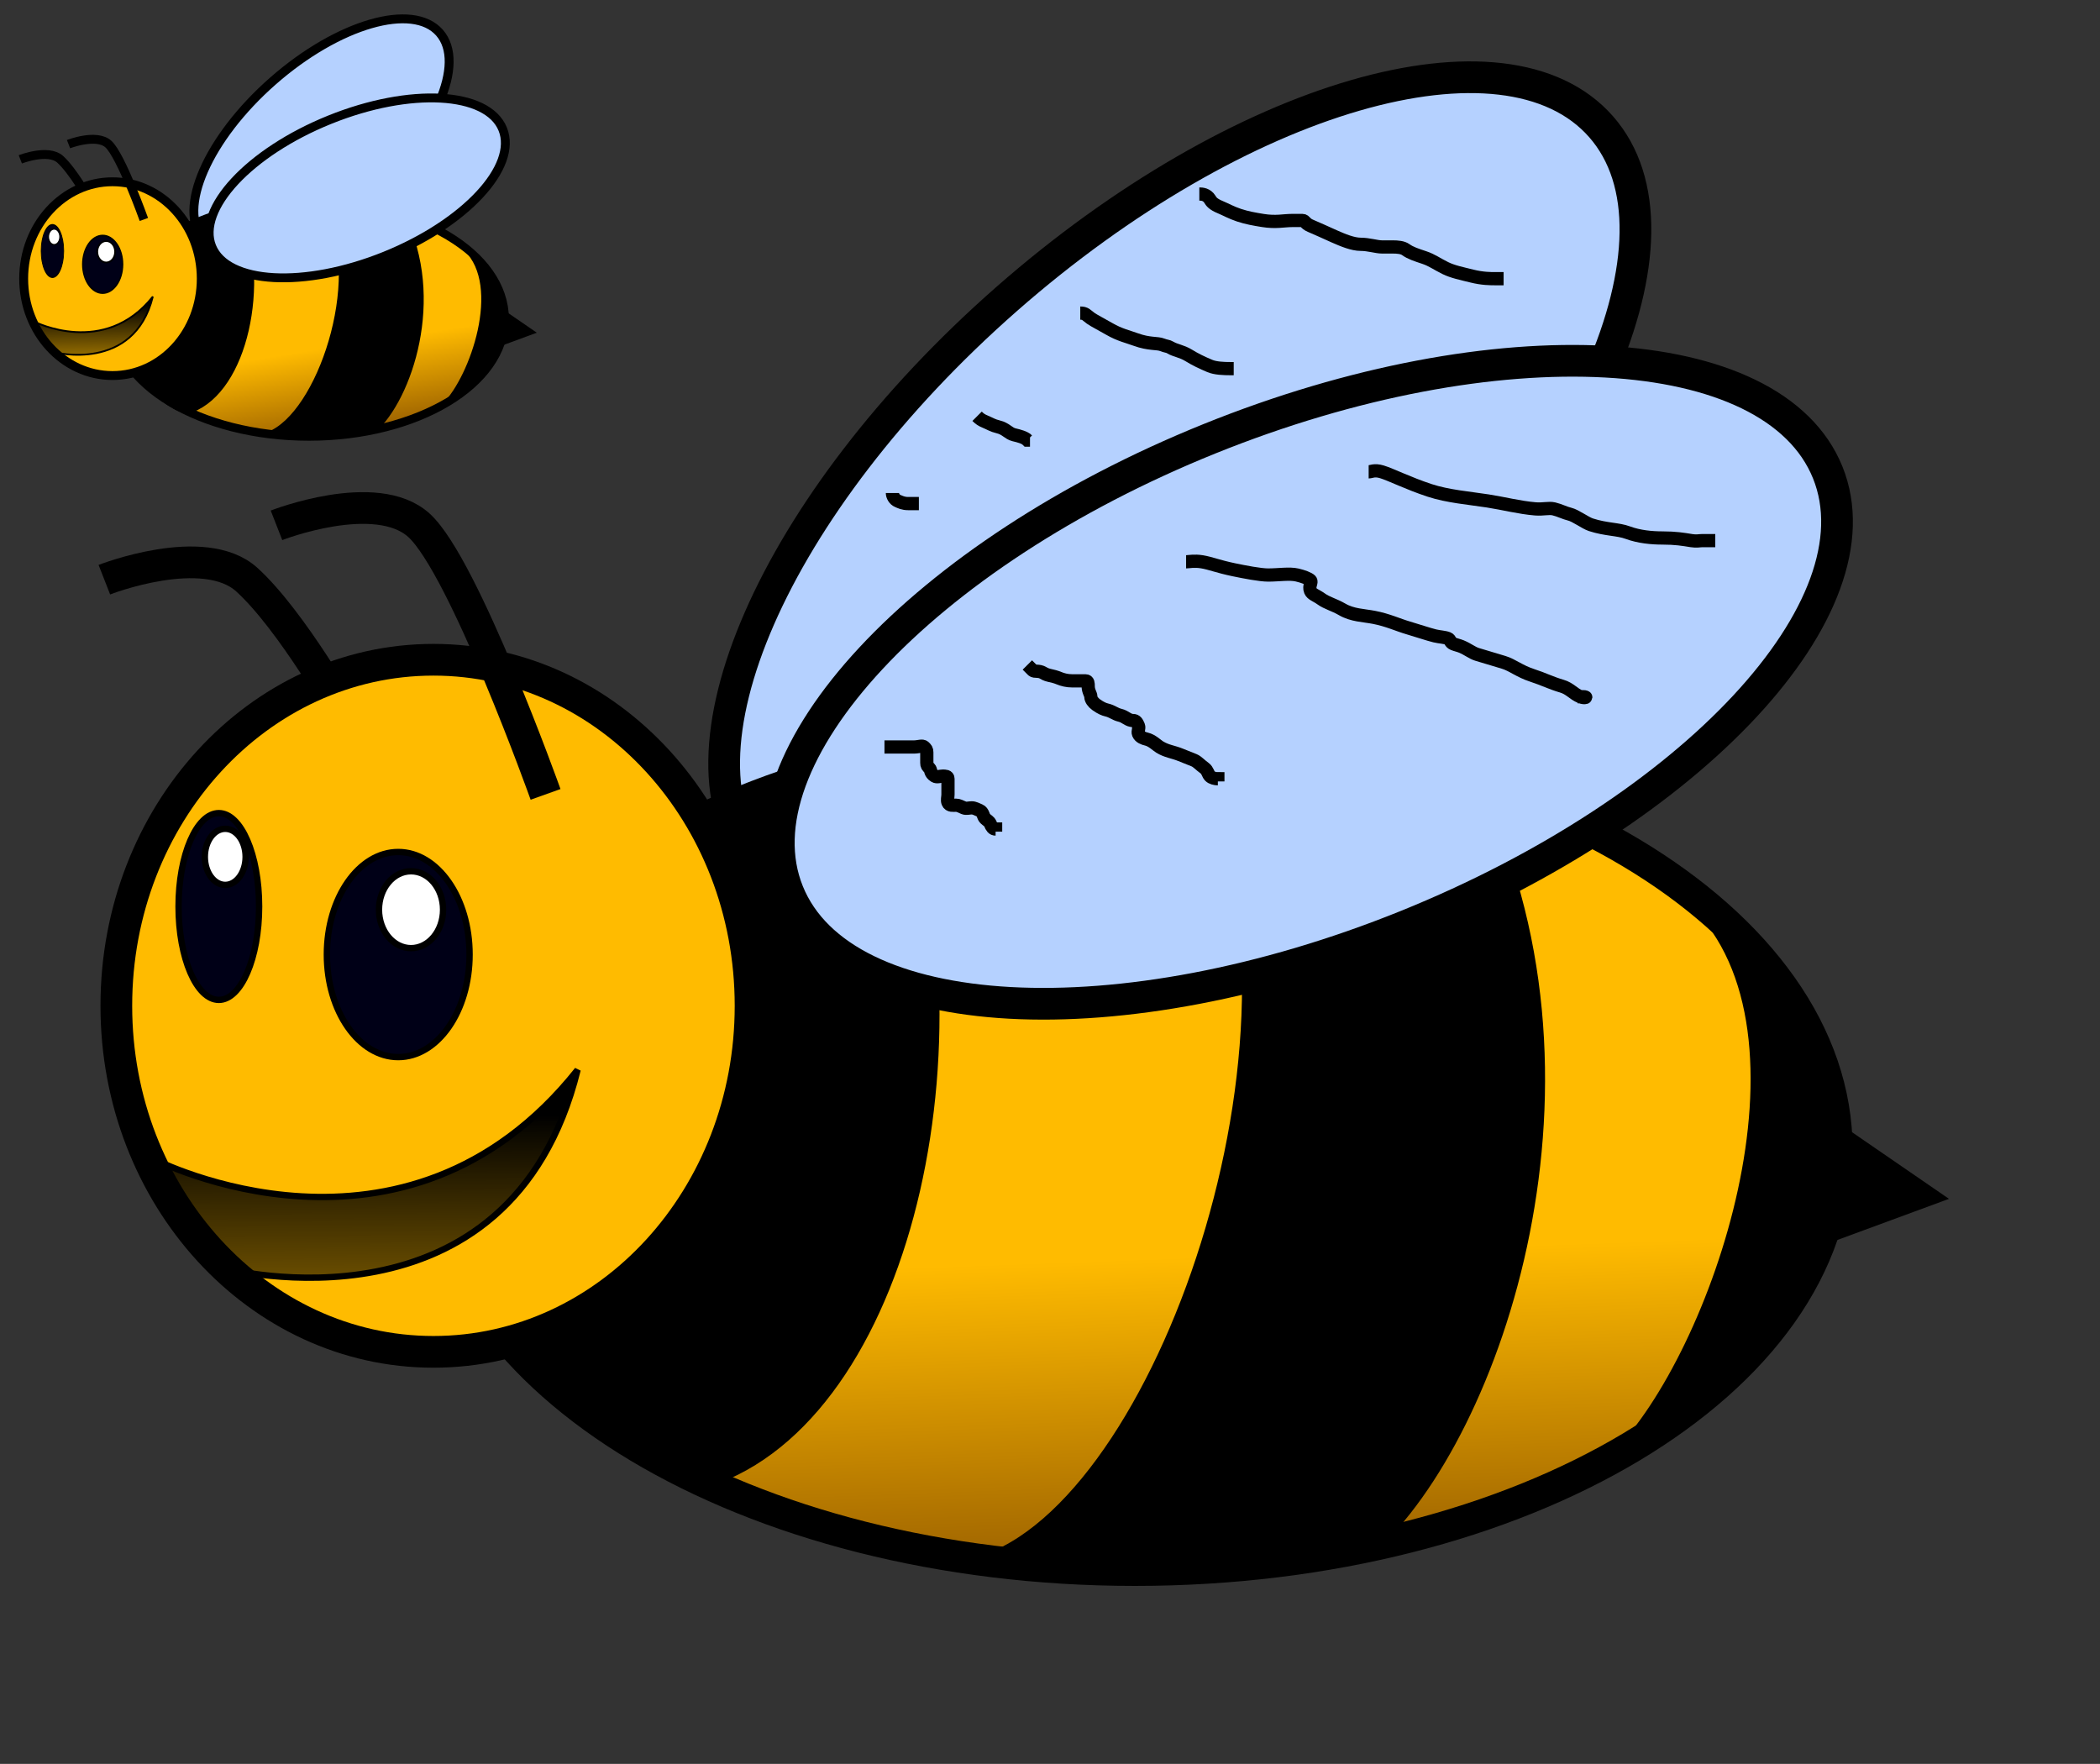 <?xml version="1.0"?><svg width="793.707" height="666.667" xmlns="http://www.w3.org/2000/svg" xmlns:xlink="http://www.w3.org/1999/xlink">
 <rect width="100%" height="100%" fill="#333333" stroke="none"/>
 <title>bee</title>
 <defs>
  <linearGradient id="linearGradient21711">
   <stop stop-color="#8d5400" offset="0" id="stop21713"/>
   <stop stop-color="#ffbb00" offset="1" id="stop21715"/>
  </linearGradient>
  <linearGradient id="linearGradient19072">
   <stop stop-color="#000000" offset="0" id="stop19074"/>
   <stop stop-color="#000000" stop-opacity="0" offset="1" id="stop19076"/>
  </linearGradient>
  <linearGradient y2="0.629" y1="1.055" xlink:href="#linearGradient21711" x2="0.525" x1="0.551" id="linearGradient6532"/>
  <linearGradient y2="1.609" y1="0.17" xlink:href="#linearGradient19072" x2="0.401" x1="0.386" id="linearGradient6534"/>
  <linearGradient id="svg_45">
   <stop stop-color="#8d5400" offset="0" id="svg_63"/>
   <stop stop-color="#ffbb00" offset="1" id="svg_62"/>
  </linearGradient>
  <linearGradient id="svg_44">
   <stop stop-color="#000000" offset="0" id="svg_61"/>
   <stop stop-color="#000000" stop-opacity="0" offset="1" id="svg_60"/>
  </linearGradient>
  <linearGradient y2="262.016" y1="320.46" xlink:href="#svg_45" x2="261.796" x1="269.151" id="svg_41" gradientUnits="userSpaceOnUse"/>
  <linearGradient y2="281.84" y1="234.649" xlink:href="#svg_44" x2="94.444" x1="93.444" id="svg_32" gradientUnits="userSpaceOnUse"/>
  <symbol xmlns:xlink="http://www.w3.org/1999/xlink" width="595.28pt" id="svg_69" height="500pt">

   <g transform="translate(-2.442, -78.134)" id="svg_26">
    <g transform="matrix(2.397, 0, 0, 2.397, -113.292, -70.632)" id="svg_27">
     <path fill="none" fill-opacity="0.75" fill-rule="evenodd" stroke="#000000" stroke-width="5" stroke-miterlimit="4" id="svg_43" d="m97.871,173.508c0,0 -8.572,-15.266 -15.672,-21.712c-6.767,-6.144 -22.468,0 -22.468,0"/>
     <path fill="#b5d1ff" fill-rule="evenodd" stroke="#000000" stroke-width="5" stroke-linecap="round" stroke-miterlimit="4" stroke-dashoffset="0" transform="matrix(0.66, 0.752, -0.752, 0.66, 149.414, -104.37)" id="svg_42" d="m276.782,100.293c0,48.816 -18.543,88.388 -41.416,88.388c-22.874,0 -41.416,-39.573 -41.416,-88.388c0,-48.816 18.543,-88.388 41.416,-88.388c22.874,0 41.416,39.573 41.416,88.388z"/>
     <path fill="url(#svg_41)" fill-rule="evenodd" stroke="#000000" stroke-width="5" stroke-linecap="round" stroke-miterlimit="4" stroke-dashoffset="0" transform="matrix(0.777, 0, 0, 0.964, 24.451, 6.175)" id="svg_40" d="m396.99,244.24c0,37.937 -63.769,68.69 -142.431,68.69c-78.663,0 -142.432,-30.754 -142.432,-68.69c0,-37.937 63.769,-68.69 142.432,-68.69c78.663,0 142.431,30.754 142.431,68.69l0,0z"/>
     <path fill="#000000" fill-rule="evenodd" stroke="#000000" stroke-width="1px" id="svg_39" d="m138.391,192.722l45.457,-13.132c16.162,42.426 3.599,102.233 -27.274,114.147c-13.328,5.143 -42.426,-33.335 -42.426,-33.335l24.244,-67.68z"/>
     <path fill="#ffbb00" fill-rule="evenodd" stroke="#000000" stroke-width="5" stroke-linecap="round" stroke-miterlimit="4" stroke-dashoffset="0" transform="translate(-32.325, -3.45804e-06)" id="svg_38" d="m193.949,218.986c0.008,30.132 -22.381,54.564 -50.003,54.564c-27.621,0 -50.01,-24.431 -50.003,-54.564c-0.008,-30.132 22.381,-54.564 50.003,-54.564c27.621,0 50.01,24.432 50.003,54.564z"/>
     <path fill="#000000" fill-rule="evenodd" stroke="#000000" stroke-width="1px" id="svg_37" d="m199,305.859c28.217,-10.581 53.538,-85.863 33.335,-124.249l43.437,2.02c23.234,46.467 4.041,103.036 -16.162,121.218c0,0 -28.143,1.01 -60.609,1.01z"/>
     <path fill="#b5d1ff" fill-rule="evenodd" stroke="#000000" stroke-width="5" stroke-linecap="round" stroke-miterlimit="4" stroke-dashoffset="0" transform="matrix(0.374, 0.927, -0.927, 0.374, 254.409, -87.822)" id="svg_36" d="m276.782,100.293c0,48.816 -18.543,88.388 -41.416,88.388c-22.874,0 -41.416,-39.573 -41.416,-88.388c0,-48.816 18.543,-88.388 41.416,-88.388c22.874,0 41.416,39.573 41.416,88.388z"/>
     <path fill="#000017" fill-rule="evenodd" stroke="#000000" stroke-linecap="round" stroke-miterlimit="4" stroke-dashoffset="0" transform="matrix(0.719, 0, 0, 1, 28.026, -1.01)" id="svg_35" d="m124.249,211.915c0.005,8.93 -7.007,16.172 -15.657,16.172c-8.651,0 -15.662,-7.242 -15.657,-16.172c-0.005,-8.93 7.007,-16.172 15.657,-16.172c8.651,0 15.662,7.242 15.657,16.172z"/>
     <path fill="#000017" fill-rule="evenodd" stroke="#000000" stroke-linecap="round" stroke-miterlimit="4" stroke-dashoffset="0" transform="matrix(0.406, 0, 0, 0.911, 33.728, 10.363)" id="svg_34" d="m124.249,211.915c0.005,8.93 -7.007,16.172 -15.657,16.172c-8.651,0 -15.662,-7.242 -15.657,-16.172c-0.005,-8.93 7.007,-16.172 15.657,-16.172c8.651,0 15.662,7.242 15.657,16.172z"/>
     <path fill="#000000" fill-rule="evenodd" stroke="#000000" stroke-width="1px" id="svg_33" d="m297.995,289.697c15.531,-15.531 33.232,-66.491 12.122,-86.873c19.193,5.051 23.234,35.355 23.234,35.355l16.162,11.112l-19.193,7.071c0,0 -16.439,29.078 -32.325,33.335z"/>
     <path fill="url(#svg_32)" fill-rule="evenodd" stroke="#000000" stroke-width="1px" id="svg_31" d="m67.68,243.23c0,0 39.396,20.203 66.67,-14.142c-10.656,43.043 -55.558,31.315 -55.558,31.315l-11.112,-17.173z"/>
     <path fill="#ffffff" fill-rule="evenodd" stroke="#000000" stroke-linecap="round" stroke-miterlimit="4" stroke-dashoffset="0" transform="translate(43.437, 64.65)" id="svg_30" d="m69.701,139.184c0,3.347 -2.261,6.061 -5.051,6.061c-2.789,0 -5.051,-2.714 -5.051,-6.061c0,-3.347 2.261,-6.061 5.051,-6.061c2.789,0 5.051,2.714 5.051,6.061z"/>
     <path fill="#ffffff" fill-rule="evenodd" stroke="#000000" stroke-linecap="round" stroke-miterlimit="4" stroke-dashoffset="0" transform="matrix(0.636, 0, 0, 0.729, 37.672, 93.971)" id="svg_29" d="m69.701,139.184c0,3.347 -2.261,6.061 -5.051,6.061c-2.789,0 -5.051,-2.714 -5.051,-6.061c0,-3.347 2.261,-6.061 5.051,-6.061c2.789,0 5.051,2.714 5.051,6.061z"/>
     <path fill="none" fill-opacity="0.75" fill-rule="evenodd" stroke="#000000" stroke-width="5" stroke-miterlimit="4" id="svg_28" d="m129.3,185.651c0,0 -12.857,-35.98 -19.958,-42.426c-6.767,-6.144 -22.468,0 -22.468,0"/>
    </g>
   </g>
  </symbol>
 </defs>
 <g>
  <title>Layer 1</title>
  <g id="layer1">
   <g transform="matrix(2.397, 0, 0, 2.397, -113.292, -70.632)" id="g6516">
    <path fill="none" fill-opacity="0.75" fill-rule="evenodd" stroke="#000000" stroke-width="5" stroke-miterlimit="4" id="path20832" d="m101.858,142.582c0,0 -8.572,-15.266 -15.672,-21.712c-6.767,-6.144 -22.468,0 -22.468,0"/>
    <path fill="#b5d1ff" fill-rule="evenodd" stroke="#000000" stroke-width="5" stroke-linecap="round" stroke-miterlimit="4" stroke-dashoffset="0" id="path13816" d="m260.614,138.88c-36.687,32.203 -78.66,44.372 -93.749,27.182c-15.089,-17.191 2.419,-57.232 39.107,-89.434c36.687,-32.203 78.66,-44.372 93.749,-27.182c15.089,17.191 -2.419,57.232 -39.107,89.434z"/>
    <path fill="url(#linearGradient6532)" fill-rule="evenodd" stroke="#000000" stroke-width="5" stroke-linecap="round" stroke-miterlimit="4" stroke-dashoffset="0" id="path12050" d="m336.885,210.789c0,36.585 -49.546,66.243 -110.664,66.243c-61.118,0 -110.664,-29.658 -110.664,-66.243c0,-36.585 49.546,-66.243 110.664,-66.243c61.118,0 110.664,29.658 110.664,66.243l0,0z"/>
    <path fill="#000000" fill-rule="evenodd" stroke="#000000" stroke-width="1px" id="path15570" d="m142.378,161.796l45.457,-13.132c16.162,42.426 3.599,102.233 -27.274,114.147c-13.328,5.143 -42.426,-33.335 -42.426,-33.335l24.244,-67.68z"/>
    <path fill="#ffbb00" fill-rule="evenodd" stroke="#000000" stroke-width="5" stroke-linecap="round" stroke-miterlimit="4" stroke-dashoffset="0" id="path13814" d="m165.612,188.06c0.008,30.132 -22.381,54.564 -50.003,54.564c-27.621,0 -50.01,-24.431 -50.003,-54.564c-0.008,-30.132 22.381,-54.564 50.003,-54.564c27.621,0 50.01,24.431 50.003,54.564z"/>
    <path fill="#000000" fill-rule="evenodd" stroke="#000000" stroke-width="1px" id="path16445" d="m202.987,274.933c28.217,-10.581 53.538,-85.863 33.335,-124.249l43.437,2.02c23.234,46.467 4.041,103.036 -16.162,121.218c0,0 -28.143,1.01 -60.609,1.01z"/>
    <path fill="#b5d1ff" fill-rule="evenodd" stroke="#000000" stroke-width="5" stroke-linecap="round" stroke-miterlimit="4" stroke-dashoffset="0" id="path14691" d="m268.997,175.453c-45.267,18.272 -88.903,15.89 -97.465,-5.32c-8.562,-21.211 21.193,-53.218 66.46,-71.49c45.267,-18.272 88.903,-15.89 97.465,5.32c8.562,21.211 -21.193,53.218 -66.46,71.49z"/>
    <path fill="#000017" fill-rule="evenodd" stroke="#000000" stroke-linecap="round" stroke-miterlimit="4" stroke-dashoffset="0" id="path14693" d="m121.306,179.979c0.004,8.93 -5.035,16.172 -11.252,16.172c-6.217,0 -11.256,-7.242 -11.252,-16.172c-0.004,-8.93 5.035,-16.172 11.252,-16.172c6.217,0 11.256,7.242 11.252,16.172z"/>
    <path fill="#000017" fill-rule="evenodd" stroke="#000000" stroke-linecap="round" stroke-miterlimit="4" stroke-dashoffset="0" id="path15568" d="m88.121,172.403c0.002,8.131 -2.842,14.726 -6.352,14.726c-3.509,0 -6.354,-6.594 -6.352,-14.726c-0.002,-8.131 2.842,-14.726 6.352,-14.726c3.509,0 6.354,6.594 6.352,14.726z"/>
    <path fill="#000000" fill-rule="evenodd" stroke="#000000" stroke-width="1px" id="path17320" d="m301.982,258.771c15.531,-15.531 33.232,-66.491 12.122,-86.873c19.193,5.051 23.234,35.355 23.234,35.355l16.162,11.112l-19.193,7.071c0,0 -16.439,29.078 -32.325,33.335z"/>
    <path fill="url(#linearGradient6534)" fill-rule="evenodd" stroke="#000000" stroke-width="1px" id="path18197" d="m71.668,212.304c0,0 39.396,20.203 66.67,-14.142c-10.656,43.043 -55.558,31.315 -55.558,31.315l-11.112,-17.173z"/>
    <path fill="#ffffff" fill-rule="evenodd" stroke="#000000" stroke-linecap="round" stroke-miterlimit="4" stroke-dashoffset="0" id="path19080" d="m117.125,172.908c0,3.347 -2.261,6.061 -5.051,6.061c-2.789,0 -5.051,-2.714 -5.051,-6.061c0,-3.347 2.261,-6.061 5.051,-6.061c2.789,0 5.051,2.714 5.051,6.061z"/>
    <path fill="#ffffff" fill-rule="evenodd" stroke="#000000" stroke-linecap="round" stroke-miterlimit="4" stroke-dashoffset="0" id="path19955" d="m85.992,164.574c0,2.442 -1.438,4.421 -3.213,4.421c-1.774,0 -3.213,-1.979 -3.213,-4.421c0,-2.442 1.438,-4.421 3.213,-4.421c1.774,0 3.213,1.979 3.213,4.421z"/>
    <path fill="none" fill-opacity="0.75" fill-rule="evenodd" stroke="#000000" stroke-width="5" stroke-miterlimit="4" id="path19957" d="m133.287,154.725c0,0 -12.857,-35.98 -19.958,-42.426c-6.767,-6.144 -22.468,0 -22.468,0"/>
   </g>
  </g>
  <path d="m334.293,282.333c4,0 5,0 6,0c1,0 3,0 5,0c2,0 3.293,-0.707 4,0c0.707,0.707 1,1 1,2c0,2 0,3 0,4c0,1 0.293,1.293 1,2c0.707,0.707 0.098,1.824 2,3c0.851,0.526 2,0 3,0c1,0 2,0 2,1c0,1 0,2 0,3c0,1 0,2 0,3c0,1 -0.383,2.076 0,3c0.541,1.307 2,1 3,1c1,0 1.693,0.459 3,1c0.924,0.383 2,0 3,0c1,0 2.076,0.617 3,1c1.307,0.541 1.293,2.293 2,3c0.707,0.707 1.617,1.076 2,2c0.541,1.307 1,2 2,2l0,1l0,-1" id="svg_1" stroke-width="5" stroke="#000000" fill="none"/>
  <path d="m388.293,251.333c1,1 1.293,1.293 2,2c0.707,0.707 2.299,-0.051 4,1c1.902,1.176 3.228,0.852 6,2c1.307,0.541 3,1 5,1c2,0 4,0 5,0c1,0 1,1 1,2c0,2 1,3 1,4c0,1 0.853,2.173 2,3c1.814,1.307 3.027,1.77 4,2c2.176,0.514 3.053,1.54 5,2c2.176,0.514 3,2 5,2c1,0 1.459,0.693 2,2c0.383,0.924 -0.383,2.076 0,3c0.541,1.307 2.027,1.77 3,2c2.176,0.514 3.797,2.256 5,3c2.69,1.663 5.078,1.79 8,3c2.066,0.856 3.152,1.235 5,2c1.307,0.541 2.186,1.693 4,3c1.147,0.827 1.293,2.293 2,3c0.707,0.707 2,1 3,1l0,1" id="svg_2" stroke-width="5" stroke="#000000" fill="none"/>
  <path d="m448.293,212.333c1,0 3.039,-0.481 6,0c3.121,0.507 6.045,1.761 12,3c4.037,0.84 10,2 13,2c4,0 8.08,-0.689 11,0c2.176,0.514 4.293,1.293 5,2c0.707,0.707 -0.765,2.152 0,4c0.541,1.307 2.186,1.693 4,3c2.295,1.654 4.882,2.19 8,4c3.868,2.245 8.072,2.244 12,3c5.288,1.018 9.041,2.847 13,4c3.036,0.884 7.824,2.486 10,3c1.946,0.46 3.693,0.459 5,1c0.924,0.383 0.693,1.459 2,2c0.924,0.383 2.076,0.617 3,1c2.613,1.082 4.086,2.42 6,3c3.451,1.045 6.172,1.841 10,3c3.451,1.045 5.876,3.343 11,5c3.923,1.269 7.041,2.847 11,4c3.036,0.884 4.387,2.918 7,4c1.848,0.765 3,0 1,0l-1,0l-1,0" id="svg_3" stroke-width="5" stroke="#000000" fill="none"/>
  <path d="m517.293,178.333c1,0 2.129,-0.869 5,0c3.451,1.045 9.886,4.324 18,7c6.914,2.28 15.012,2.919 22,4c6.011,0.93 11.938,2.498 18,3c2.99,0.247 5.054,-0.46 7,0c2.176,0.514 4.054,1.54 6,2c2.176,0.514 5.874,3.309 8,4c5.785,1.881 10.133,1.57 14,3c4.194,1.552 9,2 13,2c5,0 7.879,0.493 11,1c1.974,0.32 3,0 4,0l1,0l2,0l2,0" id="svg_4" stroke-width="5" stroke="#000000" fill="none"/>
  <path d="m453.293,73.333c1,0 2.824,0.098 4,2c0.526,0.851 1.078,1.79 4,3c2.066,0.856 4,2 7,3c3,1 5.879,1.493 9,2c4.935,0.801 8,0 11,0c1,0 3,0 4,0c1,0 0.934,1.144 3,2c2.922,1.21 5.229,2.332 9,4c3.297,1.459 7,3 10,3c3,0 6,1 8,1c1,0 3,0 4,0c2,0 3.853,0.173 5,1c1.814,1.307 4,2 7,3c3,1 4.761,2.416 8,4c2.841,1.389 6,2 10,3c4,1 7,1 9,1l2,0l1,0" id="svg_5" stroke-width="5" stroke="#000000" fill="none"/>
  <path d="m408.293,118.333c2,0 2.186,0.693 4,2c1.147,0.827 3.882,2.19 7,4c3.868,2.245 7.031,2.912 10,4c5.057,1.852 8.152,1.235 10,2c1.307,0.541 2.149,0.474 3,1c1.902,1.176 4.31,1.337 7,3c2.406,1.487 5.078,2.79 8,4c2.066,0.856 5,1 8,1l1,0" id="svg_6" stroke-width="5" stroke="#000000" fill="none"/>
  <path d="m369.293,157.333c1,1 1.693,1.459 3,2c1.848,0.765 2.824,1.486 5,2c2.92,0.689 3.824,2.486 6,3c1.947,0.46 4,1 5,2l1,0" id="svg_7" stroke-width="5" stroke="#000000" fill="none"/>
  <path d="m337.293,186.333c0,1 0.693,2.459 2,3c0.924,0.383 2,1 4,1l1,0l2,0l1,0" id="svg_8" stroke-width="5" stroke="#000000" fill="none"/>
  <use x="0" y="0" transform="matrix(0.28, 0, 0, 0.28, 0, 0)" xlink:href="#svg_69" id="svg_70"/>
 </g>
</svg>